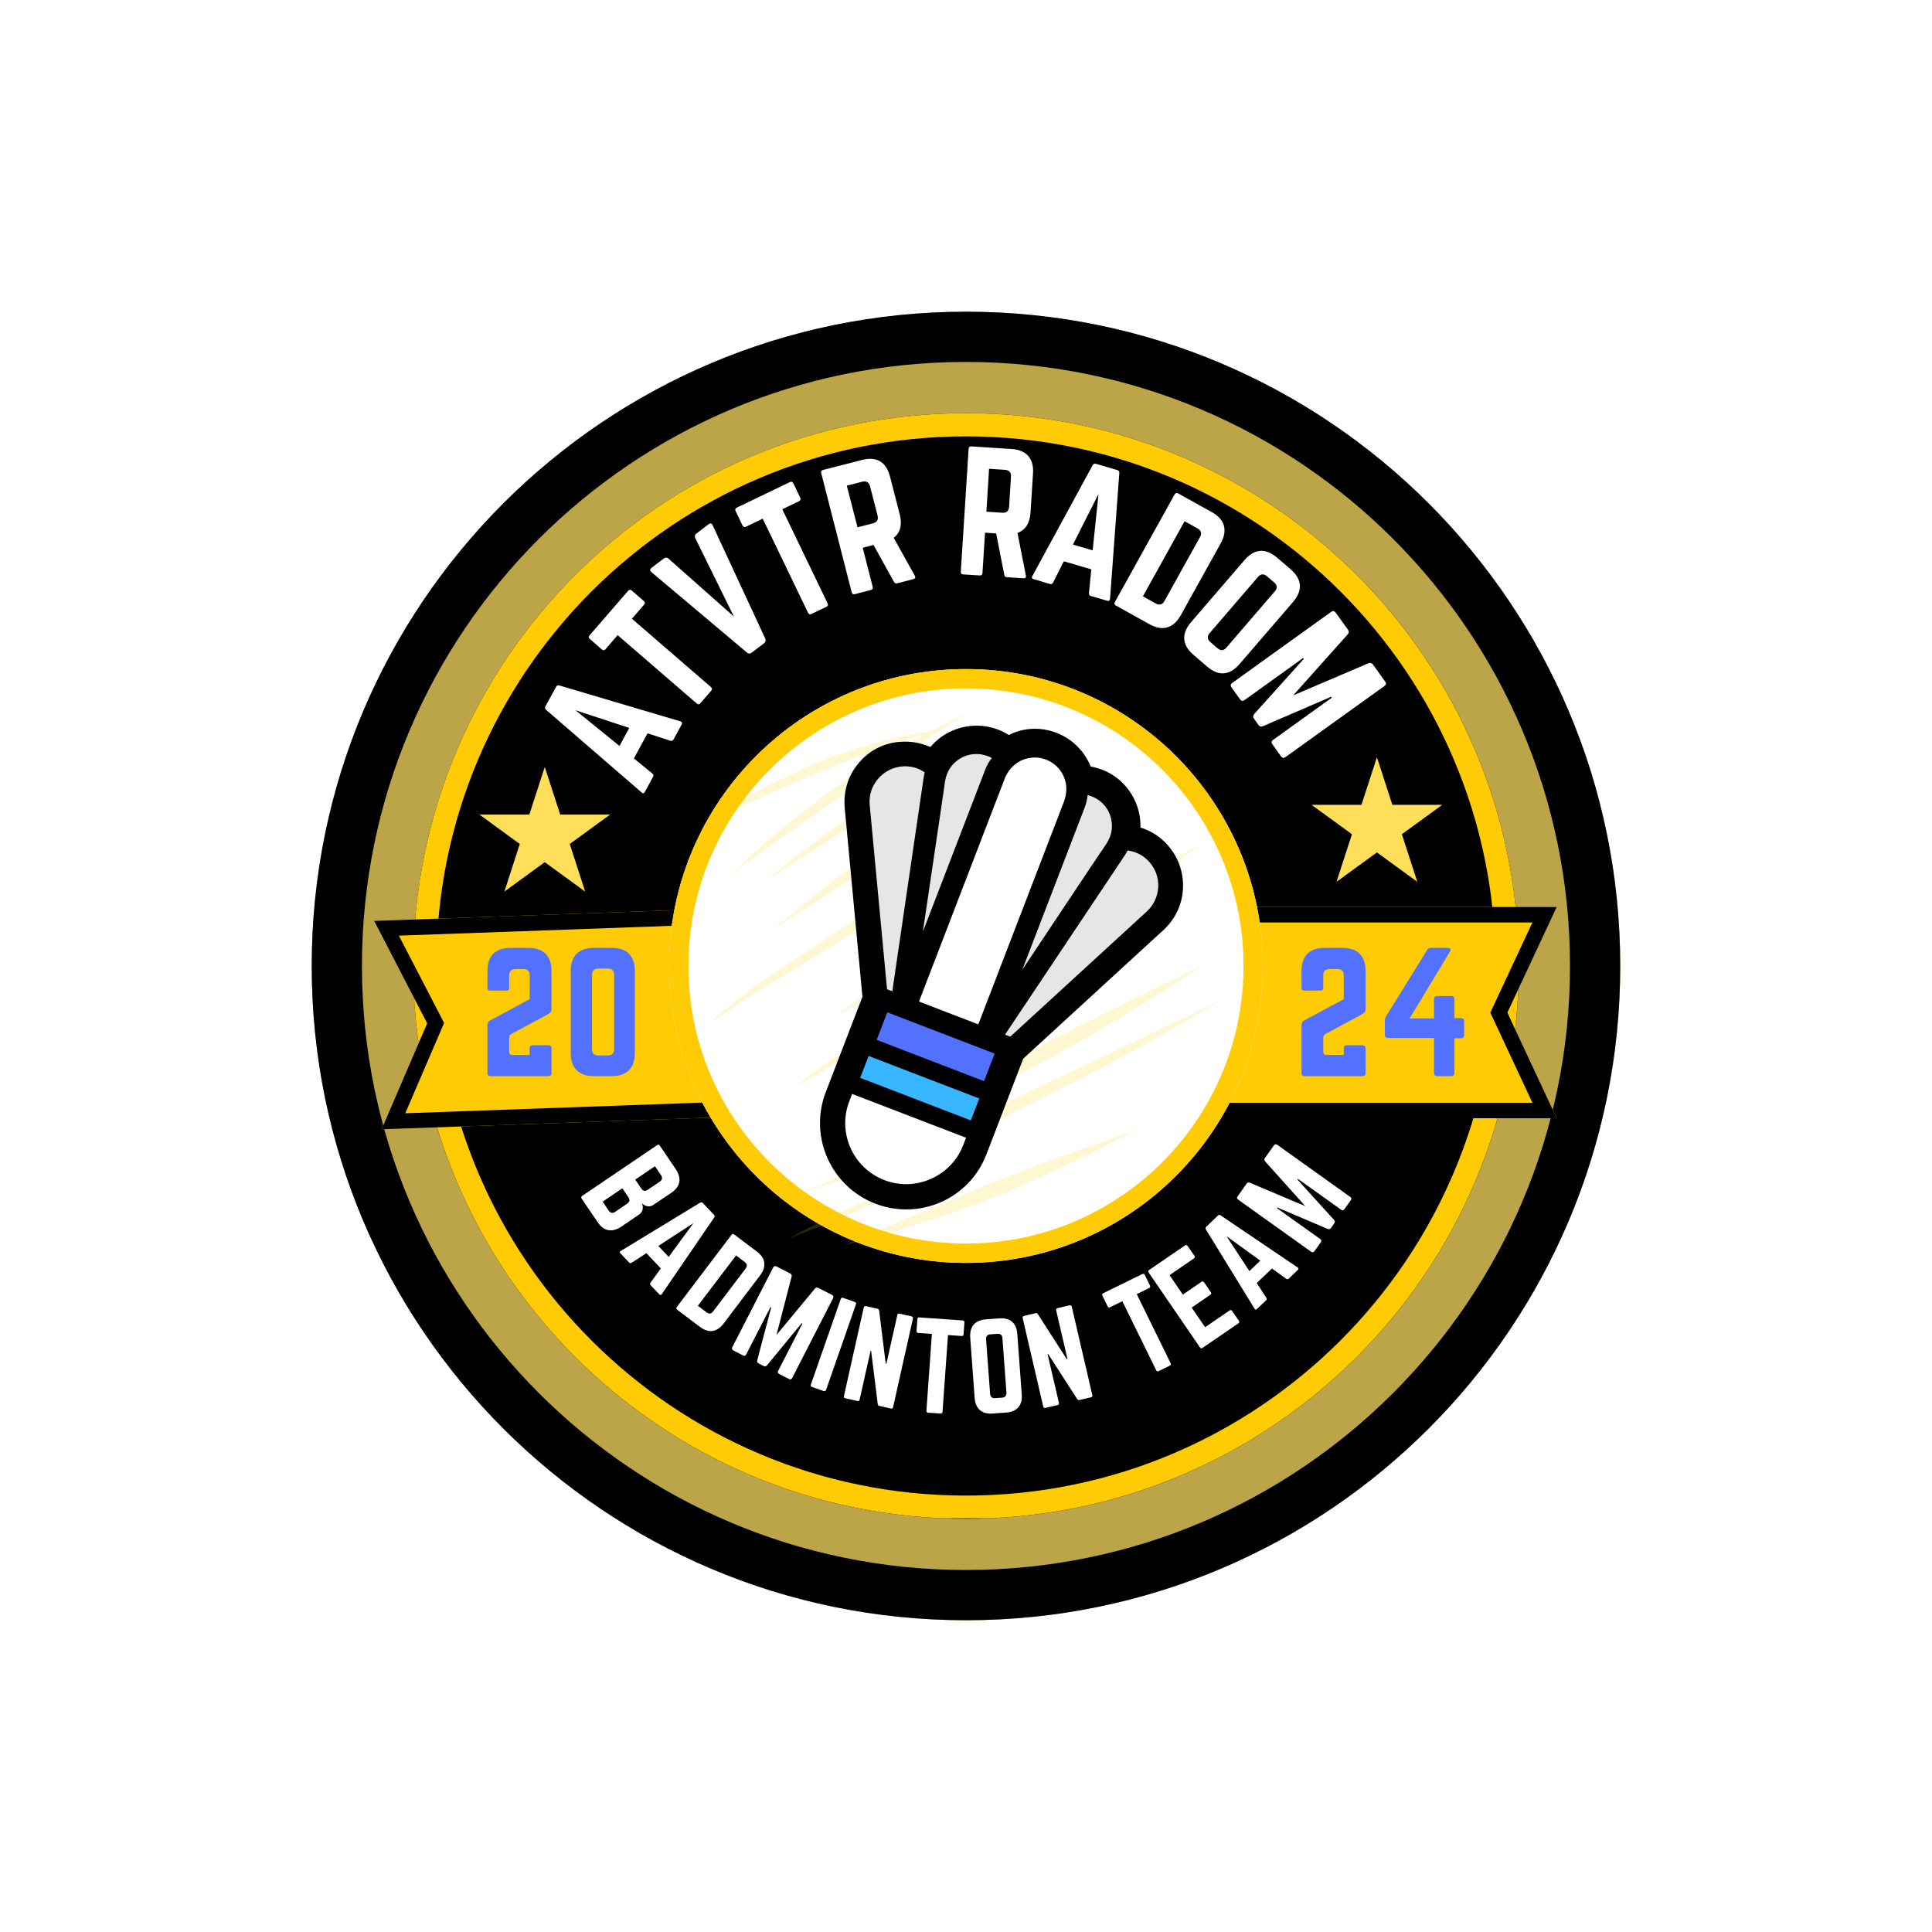 <?xml version="1.0" encoding="UTF-8"?>
<svg xmlns="http://www.w3.org/2000/svg" xmlns:xlink="http://www.w3.org/1999/xlink" width="500" zoomAndPan="magnify" viewBox="0 0 375 375" height="500" preserveAspectRatio="xMidYMid meet" version="1.0">
  <defs>
    <filter x="0%" y="0%" width="100%" height="100%" id="92614fad7a">
      <feColorMatrix values="0 0 0 0 1 0 0 0 0 1 0 0 0 0 1 0 0 0 1 0" color-interpolation-filters="sRGB"></feColorMatrix>
    </filter>
    <g></g>
    <clipPath id="e937247f69">
      <path d="M 60.504 60.504 L 314.496 60.504 L 314.496 314.496 L 60.504 314.496 Z M 60.504 60.504 " clip-rule="nonzero"></path>
    </clipPath>
    <clipPath id="374d73349d">
      <path d="M 187.5 60.504 C 117.363 60.504 60.504 117.363 60.504 187.5 C 60.504 257.637 117.363 314.496 187.5 314.496 C 257.637 314.496 314.496 257.637 314.496 187.5 C 314.496 117.363 257.637 60.504 187.5 60.504 Z M 187.5 60.504 " clip-rule="nonzero"></path>
    </clipPath>
    <clipPath id="add837364d">
      <path d="M 60.504 60.504 L 314.484 60.504 L 314.484 314.484 L 60.504 314.484 Z M 60.504 60.504 " clip-rule="nonzero"></path>
    </clipPath>
    <clipPath id="07d268e8df">
      <path d="M 187.496 60.504 C 117.359 60.504 60.504 117.359 60.504 187.496 C 60.504 257.629 117.359 314.484 187.496 314.484 C 257.629 314.484 314.484 257.629 314.484 187.496 C 314.484 117.359 257.629 60.504 187.496 60.504 Z M 187.496 60.504 " clip-rule="nonzero"></path>
    </clipPath>
    <clipPath id="f5355ba6be">
      <path d="M 80.199 80.199 L 294.801 80.199 L 294.801 294.801 L 80.199 294.801 Z M 80.199 80.199 " clip-rule="nonzero"></path>
    </clipPath>
    <clipPath id="53c7741838">
      <path d="M 187.5 80.199 C 128.238 80.199 80.199 128.238 80.199 187.5 C 80.199 246.762 128.238 294.801 187.5 294.801 C 246.762 294.801 294.801 246.762 294.801 187.5 C 294.801 128.238 246.762 80.199 187.5 80.199 Z M 187.5 80.199 " clip-rule="nonzero"></path>
    </clipPath>
    <clipPath id="cdc8dcd77e">
      <path d="M 80.199 80.199 L 294.699 80.199 L 294.699 294.699 L 80.199 294.699 Z M 80.199 80.199 " clip-rule="nonzero"></path>
    </clipPath>
    <clipPath id="4699d1b561">
      <path d="M 187.496 80.199 C 128.238 80.199 80.199 128.238 80.199 187.496 C 80.199 246.754 128.238 294.793 187.496 294.793 C 246.754 294.793 294.793 246.754 294.793 187.496 C 294.793 128.238 246.754 80.199 187.496 80.199 Z M 187.496 80.199 " clip-rule="nonzero"></path>
    </clipPath>
    <clipPath id="7f14b99817">
      <path d="M 232.352 176.051 L 302.172 176.051 L 302.172 217.047 L 232.352 217.047 Z M 232.352 176.051 " clip-rule="nonzero"></path>
    </clipPath>
    <clipPath id="6e24a3edc2">
      <path d="M 232.352 176.051 L 302.164 176.051 L 292.586 196.547 L 302.164 217.047 L 232.352 217.047 Z M 232.352 176.051 " clip-rule="nonzero"></path>
    </clipPath>
    <clipPath id="c5490d46f6">
      <path d="M 232.352 176 L 302.102 176 L 302.102 217.047 L 232.352 217.047 Z M 232.352 176 " clip-rule="nonzero"></path>
    </clipPath>
    <clipPath id="f12898a7c7">
      <path d="M 232.352 176.055 L 302.156 176.055 L 292.582 196.551 L 302.156 217.047 L 232.352 217.047 Z M 232.352 176.055 " clip-rule="nonzero"></path>
    </clipPath>
    <clipPath id="90b478d72c">
      <path d="M 72 176 L 150 176 L 150 220 L 72 220 Z M 72 176 " clip-rule="nonzero"></path>
    </clipPath>
    <clipPath id="21c959679c">
      <path d="M 148.195 176.055 L 149.633 216.508 L 73.941 219.199 L 72.504 178.746 Z M 148.195 176.055 " clip-rule="nonzero"></path>
    </clipPath>
    <clipPath id="7f0a8ff1d7">
      <path d="M 149.633 216.508 L 74.059 219.195 L 82.91 198.629 L 72.621 178.742 L 148.195 176.055 Z M 149.633 216.508 " clip-rule="nonzero"></path>
    </clipPath>
    <clipPath id="7e9f679ed3">
      <path d="M 72 176 L 150 176 L 150 220 L 72 220 Z M 72 176 " clip-rule="nonzero"></path>
    </clipPath>
    <clipPath id="8cf8e5d656">
      <path d="M 148.195 176.055 L 149.633 216.531 L 73.93 219.223 L 72.492 178.75 Z M 148.195 176.055 " clip-rule="nonzero"></path>
    </clipPath>
    <clipPath id="e2272685cf">
      <path d="M 148.191 176.055 L 149.656 217.215 L 74.039 219.902 L 72.574 178.746 Z M 148.191 176.055 " clip-rule="nonzero"></path>
    </clipPath>
    <clipPath id="56f919fa60">
      <path d="M 149.629 216.508 L 74.062 219.195 L 82.914 198.629 L 72.621 178.742 L 148.191 176.055 Z M 149.629 216.508 " clip-rule="nonzero"></path>
    </clipPath>
    <clipPath id="d2fc36bbb4">
      <path d="M 129.867 129.867 L 245.133 129.867 L 245.133 245.133 L 129.867 245.133 Z M 129.867 129.867 " clip-rule="nonzero"></path>
    </clipPath>
    <clipPath id="be7e54ce63">
      <path d="M 187.5 129.867 C 155.672 129.867 129.867 155.672 129.867 187.5 C 129.867 219.328 155.672 245.133 187.5 245.133 C 219.328 245.133 245.133 219.328 245.133 187.5 C 245.133 155.672 219.328 129.867 187.5 129.867 Z M 187.5 129.867 " clip-rule="nonzero"></path>
    </clipPath>
    <clipPath id="99abeddbde">
      <path d="M 129.867 129.867 L 245.121 129.867 L 245.121 245.121 L 129.867 245.121 Z M 129.867 129.867 " clip-rule="nonzero"></path>
    </clipPath>
    <clipPath id="076ceda9da">
      <path d="M 187.496 129.867 C 155.668 129.867 129.867 155.668 129.867 187.496 C 129.867 219.324 155.668 245.121 187.496 245.121 C 219.324 245.121 245.121 219.324 245.121 187.496 C 245.121 155.668 219.324 129.867 187.496 129.867 Z M 187.496 129.867 " clip-rule="nonzero"></path>
    </clipPath>
    <mask id="332f3a3281">
      <g filter="url(#92614fad7a)">
        <rect x="-37.5" width="450" fill="#000000" y="-37.5" height="450" fill-opacity="0.18"></rect>
      </g>
    </mask>
    <clipPath id="f4765be070">
      <path d="M 28 80 L 87 80 L 87 103.867 L 28 103.867 Z M 28 80 " clip-rule="nonzero"></path>
    </clipPath>
    <clipPath id="0c77ff2208">
      <path d="M 20 56 L 102.301 56 L 102.301 94 L 20 94 Z M 20 56 " clip-rule="nonzero"></path>
    </clipPath>
    <clipPath id="76095979ca">
      <path d="M 6 0.367 L 53 0.367 L 53 32 L 6 32 Z M 6 0.367 " clip-rule="nonzero"></path>
    </clipPath>
    <clipPath id="93038fd919">
      <path d="M 1.051 3 L 49 3 L 49 23 L 1.051 23 Z M 1.051 3 " clip-rule="nonzero"></path>
    </clipPath>
    <clipPath id="3f44ff7b83">
      <rect x="0" width="103" y="0" height="104"></rect>
    </clipPath>
    <clipPath id="d088491fd7">
      <path d="M 159 140 L 230 140 L 230 235 L 159 235 Z M 159 140 " clip-rule="nonzero"></path>
    </clipPath>
    <clipPath id="8f39e16fa0">
      <path d="M 172.902 129.871 L 237.305 154.641 L 202.035 246.34 L 137.633 221.574 Z M 172.902 129.871 " clip-rule="nonzero"></path>
    </clipPath>
    <clipPath id="b20a571f9c">
      <path d="M 172.902 129.871 L 237.305 154.641 L 202.035 246.34 L 137.633 221.574 Z M 172.902 129.871 " clip-rule="nonzero"></path>
    </clipPath>
    <clipPath id="740c2fd1a5">
      <path d="M 162 210 L 190 210 L 190 232 L 162 232 Z M 162 210 " clip-rule="nonzero"></path>
    </clipPath>
    <clipPath id="75a92dc04a">
      <path d="M 172.902 129.871 L 237.305 154.641 L 202.035 246.34 L 137.633 221.574 Z M 172.902 129.871 " clip-rule="nonzero"></path>
    </clipPath>
    <clipPath id="c7709449bc">
      <path d="M 172.902 129.871 L 237.305 154.641 L 202.035 246.34 L 137.633 221.574 Z M 172.902 129.871 " clip-rule="nonzero"></path>
    </clipPath>
    <clipPath id="65e9308d82">
      <path d="M 161 208 L 192 208 L 192 233 L 161 233 Z M 161 208 " clip-rule="nonzero"></path>
    </clipPath>
    <clipPath id="79f697d940">
      <path d="M 172.902 129.871 L 237.305 154.641 L 202.035 246.34 L 137.633 221.574 Z M 172.902 129.871 " clip-rule="nonzero"></path>
    </clipPath>
    <clipPath id="2fae5ef4c7">
      <path d="M 172.902 129.871 L 237.305 154.641 L 202.035 246.34 L 137.633 221.574 Z M 172.902 129.871 " clip-rule="nonzero"></path>
    </clipPath>
    <clipPath id="37435dad8b">
      <path d="M 178 163 L 227 163 L 227 209 L 178 209 Z M 178 163 " clip-rule="nonzero"></path>
    </clipPath>
    <clipPath id="94ab889b4c">
      <path d="M 172.902 129.871 L 237.305 154.641 L 202.035 246.34 L 137.633 221.574 Z M 172.902 129.871 " clip-rule="nonzero"></path>
    </clipPath>
    <clipPath id="192f31b424">
      <path d="M 172.902 129.871 L 237.305 154.641 L 202.035 246.34 L 137.633 221.574 Z M 172.902 129.871 " clip-rule="nonzero"></path>
    </clipPath>
    <clipPath id="b845f52860">
      <path d="M 175 152 L 218 152 L 218 207 L 175 207 Z M 175 152 " clip-rule="nonzero"></path>
    </clipPath>
    <clipPath id="129a321015">
      <path d="M 172.902 129.871 L 237.305 154.641 L 202.035 246.34 L 137.633 221.574 Z M 172.902 129.871 " clip-rule="nonzero"></path>
    </clipPath>
    <clipPath id="d964442beb">
      <path d="M 172.902 129.871 L 237.305 154.641 L 202.035 246.34 L 137.633 221.574 Z M 172.902 129.871 " clip-rule="nonzero"></path>
    </clipPath>
    <clipPath id="11a22eb243">
      <path d="M 167 147 L 188 147 L 188 206 L 167 206 Z M 167 147 " clip-rule="nonzero"></path>
    </clipPath>
    <clipPath id="5c934939fa">
      <path d="M 172.902 129.871 L 237.305 154.641 L 202.035 246.34 L 137.633 221.574 Z M 172.902 129.871 " clip-rule="nonzero"></path>
    </clipPath>
    <clipPath id="209522963c">
      <path d="M 172.902 129.871 L 237.305 154.641 L 202.035 246.34 L 137.633 221.574 Z M 172.902 129.871 " clip-rule="nonzero"></path>
    </clipPath>
    <clipPath id="48a752ed83">
      <path d="M 174 144 L 198 144 L 198 207 L 174 207 Z M 174 144 " clip-rule="nonzero"></path>
    </clipPath>
    <clipPath id="a076183a78">
      <path d="M 172.902 129.871 L 237.305 154.641 L 202.035 246.34 L 137.633 221.574 Z M 172.902 129.871 " clip-rule="nonzero"></path>
    </clipPath>
    <clipPath id="df48c01739">
      <path d="M 172.902 129.871 L 237.305 154.641 L 202.035 246.34 L 137.633 221.574 Z M 172.902 129.871 " clip-rule="nonzero"></path>
    </clipPath>
    <clipPath id="b2930632d3">
      <path d="M 180 156 L 229 156 L 229 218 L 180 218 Z M 180 156 " clip-rule="nonzero"></path>
    </clipPath>
    <clipPath id="839a13b4f6">
      <path d="M 172.902 129.871 L 237.305 154.641 L 202.035 246.34 L 137.633 221.574 Z M 172.902 129.871 " clip-rule="nonzero"></path>
    </clipPath>
    <clipPath id="2cfcf7b60a">
      <path d="M 172.902 129.871 L 237.305 154.641 L 202.035 246.34 L 137.633 221.574 Z M 172.902 129.871 " clip-rule="nonzero"></path>
    </clipPath>
    <mask id="82cd289c5e">
      <g filter="url(#92614fad7a)">
        <rect x="-37.5" width="450" fill="#000000" y="-37.5" height="450" fill-opacity="0.1"></rect>
      </g>
    </mask>
    <clipPath id="e6a42dfc78">
      <path d="M 1 7 L 47 7 L 47 53 L 1 53 Z M 1 7 " clip-rule="nonzero"></path>
    </clipPath>
    <clipPath id="4e36557ff2">
      <path d="M -7.098 -26.129 L 57.305 -1.359 L 22.035 90.34 L -42.367 65.574 Z M -7.098 -26.129 " clip-rule="nonzero"></path>
    </clipPath>
    <clipPath id="62f042e55c">
      <path d="M -7.098 -26.129 L 57.305 -1.359 L 22.035 90.34 L -42.367 65.574 Z M -7.098 -26.129 " clip-rule="nonzero"></path>
    </clipPath>
    <clipPath id="42e5c07375">
      <rect x="0" width="49" y="0" height="62"></rect>
    </clipPath>
    <clipPath id="ef131d7bfb">
      <path d="M 180 148 L 221 148 L 221 214 L 180 214 Z M 180 148 " clip-rule="nonzero"></path>
    </clipPath>
    <clipPath id="b96a9de41e">
      <path d="M 172.902 129.871 L 237.305 154.641 L 202.035 246.34 L 137.633 221.574 Z M 172.902 129.871 " clip-rule="nonzero"></path>
    </clipPath>
    <clipPath id="68f44db56e">
      <path d="M 172.902 129.871 L 237.305 154.641 L 202.035 246.34 L 137.633 221.574 Z M 172.902 129.871 " clip-rule="nonzero"></path>
    </clipPath>
    <mask id="8e8c542540">
      <g filter="url(#92614fad7a)">
        <rect x="-37.5" width="450" fill="#000000" y="-37.5" height="450" fill-opacity="0.1"></rect>
      </g>
    </mask>
    <clipPath id="328437e0c1">
      <path d="M 0.238 4 L 38 4 L 38 59 L 0.238 59 Z M 0.238 4 " clip-rule="nonzero"></path>
    </clipPath>
    <clipPath id="598c5f53b9">
      <path d="M -7.098 -18.129 L 57.305 6.641 L 22.035 98.34 L -42.367 73.574 Z M -7.098 -18.129 " clip-rule="nonzero"></path>
    </clipPath>
    <clipPath id="21d6621347">
      <path d="M -7.098 -18.129 L 57.305 6.641 L 22.035 98.34 L -42.367 73.574 Z M -7.098 -18.129 " clip-rule="nonzero"></path>
    </clipPath>
    <clipPath id="38e65d3136">
      <rect x="0" width="41" y="0" height="66"></rect>
    </clipPath>
    <clipPath id="f3bd618c65">
      <path d="M 151 144 L 200 144 L 200 207 L 151 207 Z M 151 144 " clip-rule="nonzero"></path>
    </clipPath>
    <clipPath id="ccdfd5370b">
      <path d="M 172.902 129.871 L 237.305 154.641 L 202.035 246.34 L 137.633 221.574 Z M 172.902 129.871 " clip-rule="nonzero"></path>
    </clipPath>
    <clipPath id="5e12225949">
      <path d="M 172.902 129.871 L 237.305 154.641 L 202.035 246.34 L 137.633 221.574 Z M 172.902 129.871 " clip-rule="nonzero"></path>
    </clipPath>
    <mask id="3e9ca17527">
      <g filter="url(#92614fad7a)">
        <rect x="-37.5" width="450" fill="#000000" y="-37.5" height="450" fill-opacity="0.1"></rect>
      </g>
    </mask>
    <clipPath id="1b4446f337">
      <path d="M 16 3 L 31 3 L 31 62 L 16 62 Z M 16 3 " clip-rule="nonzero"></path>
    </clipPath>
    <clipPath id="21cf68c1d1">
      <path d="M 21.902 -14.129 L 86.305 10.641 L 51.035 102.34 L -13.367 77.574 Z M 21.902 -14.129 " clip-rule="nonzero"></path>
    </clipPath>
    <clipPath id="646b8ac651">
      <path d="M 21.902 -14.129 L 86.305 10.641 L 51.035 102.34 L -13.367 77.574 Z M 21.902 -14.129 " clip-rule="nonzero"></path>
    </clipPath>
    <clipPath id="ec8bff8fb4">
      <rect x="0" width="49" y="0" height="63"></rect>
    </clipPath>
    <clipPath id="8aa7328f1c">
      <path d="M 162 141 L 204 141 L 204 207 L 162 207 Z M 162 141 " clip-rule="nonzero"></path>
    </clipPath>
    <clipPath id="2125d4478a">
      <path d="M 172.902 129.871 L 237.305 154.641 L 202.035 246.34 L 137.633 221.574 Z M 172.902 129.871 " clip-rule="nonzero"></path>
    </clipPath>
    <clipPath id="7ade3e791f">
      <path d="M 172.902 129.871 L 237.305 154.641 L 202.035 246.34 L 137.633 221.574 Z M 172.902 129.871 " clip-rule="nonzero"></path>
    </clipPath>
    <mask id="6cf2c51fb3">
      <g filter="url(#92614fad7a)">
        <rect x="-37.5" width="450" fill="#000000" y="-37.5" height="450" fill-opacity="0.1"></rect>
      </g>
    </mask>
    <clipPath id="43d25bf7c4">
      <path d="M 12 3 L 36 3 L 36 65 L 12 65 Z M 12 3 " clip-rule="nonzero"></path>
    </clipPath>
    <clipPath id="87ab701690">
      <path d="M 10.902 -11.129 L 75.305 13.641 L 40.035 105.34 L -24.367 80.574 Z M 10.902 -11.129 " clip-rule="nonzero"></path>
    </clipPath>
    <clipPath id="47be6081fa">
      <path d="M 10.902 -11.129 L 75.305 13.641 L 40.035 105.34 L -24.367 80.574 Z M 10.902 -11.129 " clip-rule="nonzero"></path>
    </clipPath>
    <clipPath id="d8f77b1035">
      <rect x="0" width="42" y="0" height="66"></rect>
    </clipPath>
    <clipPath id="9a3246821d">
      <path d="M 176 144 L 210 144 L 210 205 L 176 205 Z M 176 144 " clip-rule="nonzero"></path>
    </clipPath>
    <clipPath id="8dfc79eac9">
      <path d="M 172.902 129.871 L 237.305 154.641 L 202.035 246.34 L 137.633 221.574 Z M 172.902 129.871 " clip-rule="nonzero"></path>
    </clipPath>
    <clipPath id="d016f28322">
      <path d="M 172.902 129.871 L 237.305 154.641 L 202.035 246.34 L 137.633 221.574 Z M 172.902 129.871 " clip-rule="nonzero"></path>
    </clipPath>
    <clipPath id="a47b385757">
      <path d="M 165 142 L 228 142 L 228 210 L 165 210 Z M 165 142 " clip-rule="nonzero"></path>
    </clipPath>
    <clipPath id="b628ac511c">
      <path d="M 172.902 129.871 L 237.305 154.641 L 202.035 246.34 L 137.633 221.574 Z M 172.902 129.871 " clip-rule="nonzero"></path>
    </clipPath>
    <clipPath id="d401abb2c9">
      <path d="M 172.902 129.871 L 237.305 154.641 L 202.035 246.34 L 137.633 221.574 Z M 172.902 129.871 " clip-rule="nonzero"></path>
    </clipPath>
    <clipPath id="0d6331bc98">
      <path d="M 166 193 L 196 193 L 196 215 L 166 215 Z M 166 193 " clip-rule="nonzero"></path>
    </clipPath>
    <clipPath id="aa933fa35d">
      <path d="M 172.902 129.871 L 237.305 154.641 L 202.035 246.34 L 137.633 221.574 Z M 172.902 129.871 " clip-rule="nonzero"></path>
    </clipPath>
    <clipPath id="b7d0973e50">
      <path d="M 172.902 129.871 L 237.305 154.641 L 202.035 246.34 L 137.633 221.574 Z M 172.902 129.871 " clip-rule="nonzero"></path>
    </clipPath>
    <clipPath id="307fa54e9e">
      <path d="M 164 191 L 199 191 L 199 217 L 164 217 Z M 164 191 " clip-rule="nonzero"></path>
    </clipPath>
    <clipPath id="9f01f88483">
      <path d="M 172.902 129.871 L 237.305 154.641 L 202.035 246.34 L 137.633 221.574 Z M 172.902 129.871 " clip-rule="nonzero"></path>
    </clipPath>
    <clipPath id="9df6e59106">
      <path d="M 172.902 129.871 L 237.305 154.641 L 202.035 246.34 L 137.633 221.574 Z M 172.902 129.871 " clip-rule="nonzero"></path>
    </clipPath>
    <clipPath id="36b2bcd8a4">
      <path d="M 164 202 L 193 202 L 193 220 L 164 220 Z M 164 202 " clip-rule="nonzero"></path>
    </clipPath>
    <clipPath id="f02140f1b6">
      <path d="M 172.902 129.871 L 237.305 154.641 L 202.035 246.34 L 137.633 221.574 Z M 172.902 129.871 " clip-rule="nonzero"></path>
    </clipPath>
    <clipPath id="e4e53d0322">
      <path d="M 172.902 129.871 L 237.305 154.641 L 202.035 246.34 L 137.633 221.574 Z M 172.902 129.871 " clip-rule="nonzero"></path>
    </clipPath>
    <clipPath id="6e9b2bf594">
      <path d="M 162 200 L 195 200 L 195 222 L 162 222 Z M 162 200 " clip-rule="nonzero"></path>
    </clipPath>
    <clipPath id="4a6fc71fd8">
      <path d="M 172.902 129.871 L 237.305 154.641 L 202.035 246.34 L 137.633 221.574 Z M 172.902 129.871 " clip-rule="nonzero"></path>
    </clipPath>
    <clipPath id="dbccc766a9">
      <path d="M 172.902 129.871 L 237.305 154.641 L 202.035 246.34 L 137.633 221.574 Z M 172.902 129.871 " clip-rule="nonzero"></path>
    </clipPath>
    <clipPath id="eae221b5ff">
      <path d="M 254.566 146.973 L 279.984 146.973 L 279.984 171.16 L 254.566 171.16 Z M 254.566 146.973 " clip-rule="nonzero"></path>
    </clipPath>
    <clipPath id="9060e8af9c">
      <path d="M 267.258 146.973 L 270.254 156.215 L 279.945 156.215 L 272.102 161.922 L 275.098 171.16 L 267.258 165.453 L 259.414 171.16 L 262.41 161.922 L 254.566 156.215 L 264.262 156.215 Z M 267.258 146.973 " clip-rule="nonzero"></path>
    </clipPath>
    <clipPath id="2c150dca5a">
      <path d="M 93.051 148.867 L 118.465 148.867 L 118.465 173.055 L 93.051 173.055 Z M 93.051 148.867 " clip-rule="nonzero"></path>
    </clipPath>
    <clipPath id="7697e07b08">
      <path d="M 105.738 148.867 L 108.734 158.105 L 118.43 158.105 L 110.586 163.816 L 113.582 173.055 L 105.738 167.344 L 97.898 173.055 L 100.891 163.816 L 93.051 158.105 L 102.742 158.105 Z M 105.738 148.867 " clip-rule="nonzero"></path>
    </clipPath>
  </defs>
  <rect x="-37.5" width="450" fill="#ffffff" y="-37.5" height="450" fill-opacity="1"></rect>
  <rect x="-37.5" width="450" fill="#ffffff" y="-37.5" height="450" fill-opacity="1"></rect>
  <g clip-path="url(#e937247f69)">
    <g clip-path="url(#374d73349d)">
      <path fill="#bca548" d="M 60.504 60.504 L 314.496 60.504 L 314.496 314.496 L 60.504 314.496 Z M 60.504 60.504 " fill-opacity="1" fill-rule="nonzero"></path>
    </g>
  </g>
  <g clip-path="url(#add837364d)">
    <g clip-path="url(#07d268e8df)">
      <path stroke-linecap="butt" transform="matrix(0.75, 0, 0, 0.75, 60.505, 60.505)" fill="none" stroke-linejoin="miter" d="M 169.322 -0.001 C 75.806 -0.001 -0.001 75.806 -0.001 169.322 C -0.001 262.832 75.806 338.64 169.322 338.64 C 262.832 338.64 338.64 262.832 338.64 169.322 C 338.64 75.806 262.832 -0.001 169.322 -0.001 Z M 169.322 -0.001 " stroke="#000000" stroke-width="26" stroke-opacity="1" stroke-miterlimit="4"></path>
    </g>
  </g>
  <g clip-path="url(#f5355ba6be)">
    <g clip-path="url(#53c7741838)">
      <path fill="#000000" d="M 80.199 80.199 L 294.801 80.199 L 294.801 294.801 L 80.199 294.801 Z M 80.199 80.199 " fill-opacity="1" fill-rule="nonzero"></path>
    </g>
  </g>
  <g clip-path="url(#cdc8dcd77e)">
    <g clip-path="url(#4699d1b561)">
      <path stroke-linecap="butt" transform="matrix(0.75, 0, 0, 0.75, 80.198, 80.198)" fill="none" stroke-linejoin="miter" d="M 143.064 0.001 C 64.053 0.001 0.001 64.053 0.001 143.064 C 0.001 222.074 64.053 286.126 143.064 286.126 C 222.074 286.126 286.126 222.074 286.126 143.064 C 286.126 64.053 222.074 0.001 143.064 0.001 Z M 143.064 0.001 " stroke="#ffcb05" stroke-width="12" stroke-opacity="1" stroke-miterlimit="4"></path>
    </g>
  </g>
  <g clip-path="url(#7f14b99817)">
    <g clip-path="url(#6e24a3edc2)">
      <path fill="#ffcb05" d="M 232.352 217.047 L 232.352 176.051 L 302.172 176.051 L 302.172 217.047 Z M 232.352 217.047 " fill-opacity="1" fill-rule="nonzero"></path>
    </g>
  </g>
  <g clip-path="url(#c5490d46f6)">
    <g clip-path="url(#f12898a7c7)">
      <path stroke-linecap="butt" transform="matrix(0, -0.75, 0.75, 0, 232.351, 217.047)" fill="none" stroke-linejoin="miter" d="M 54.656 0.001 L 54.656 93.074 L 27.328 80.308 L 0 93.074 L 0 0.001 Z M 54.656 0.001 " stroke="#000000" stroke-width="8" stroke-opacity="1" stroke-miterlimit="4"></path>
    </g>
  </g>
  <g clip-path="url(#90b478d72c)">
    <g clip-path="url(#21c959679c)">
      <g clip-path="url(#7f0a8ff1d7)">
        <path fill="#ffcb05" d="M 148.195 176.055 L 149.633 216.508 L 74.098 219.195 L 72.66 178.742 Z M 148.195 176.055 " fill-opacity="1" fill-rule="nonzero"></path>
      </g>
    </g>
  </g>
  <g clip-path="url(#7e9f679ed3)">
    <g clip-path="url(#8cf8e5d656)">
      <g clip-path="url(#e2272685cf)">
        <g clip-path="url(#56f919fa60)">
          <path stroke-linecap="butt" transform="matrix(0.027, 0.75, -0.75, 0.027, 148.192, 176.057)" fill="none" stroke-linejoin="miter" d="M 53.969 0.002 L 53.97 100.821 L 26.985 88.052 L -0.002 100.825 L -0.003 0.001 Z M 53.969 0.002 " stroke="#000000" stroke-width="8" stroke-opacity="1" stroke-miterlimit="4"></path>
        </g>
      </g>
    </g>
  </g>
  <g clip-path="url(#d2fc36bbb4)">
    <g clip-path="url(#be7e54ce63)">
      <path fill="#ffffff" d="M 129.867 129.867 L 245.133 129.867 L 245.133 245.133 L 129.867 245.133 Z M 129.867 129.867 " fill-opacity="1" fill-rule="nonzero"></path>
    </g>
  </g>
  <g clip-path="url(#99abeddbde)">
    <g clip-path="url(#076ceda9da)">
      <path stroke-linecap="butt" transform="matrix(0.75, 0, 0, 0.75, 129.869, 129.869)" fill="none" stroke-linejoin="miter" d="M 76.836 -0.002 C 34.399 -0.002 -0.002 34.399 -0.002 76.836 C -0.002 119.274 34.399 153.67 76.836 153.67 C 119.274 153.67 153.67 119.274 153.67 76.836 C 153.67 34.399 119.274 -0.002 76.836 -0.002 Z M 76.836 -0.002 " stroke="#ffcb05" stroke-width="10" stroke-opacity="1" stroke-miterlimit="4"></path>
    </g>
  </g>
  <g mask="url(#332f3a3281)">
    <g transform="matrix(1, 0, 0, 1, 135, 138)">
      <g clip-path="url(#3f44ff7b83)">
        <g clip-path="url(#f4765be070)">
          <path fill="#ffcb05" d="M 86.57 80.828 L 86.531 80.836 L 83.855 81.977 C 74.984 84.949 65.758 88.328 56.172 92.125 L 28.891 103.629 L 30.426 103.316 C 33.062 102.738 37.727 101.355 44.418 99.172 C 50.059 97.363 54.879 95.648 58.879 94.035 C 67.957 90.188 77.188 85.785 86.57 80.828 " fill-opacity="1" fill-rule="nonzero"></path>
        </g>
        <path fill="#ffcb05" d="M 40.438 91.949 L 40.434 91.953 C 40.34 92.023 39.688 92.32 38.477 92.84 L 29.445 96.605 C 28.898 96.852 28.371 97.102 27.859 97.355 C 24.766 98.938 22.195 100.234 20.145 101.246 C 19.02 101.867 18.512 102.219 18.617 102.301 C 18.973 102.086 19.449 101.859 20.043 101.625 C 24.777 99.84 27.543 98.766 28.336 98.406 C 29.992 97.727 32.062 96.719 34.555 95.387 C 35.125 95.078 35.562 94.832 35.871 94.652 C 38.477 93.059 40 92.16 40.438 91.949 " fill-opacity="1" fill-rule="nonzero"></path>
        <g clip-path="url(#0c77ff2208)">
          <path fill="#ffcb05" d="M 102.219 56.039 L 102.195 56.047 L 46.582 82.574 C 46.758 82.66 38.07 86.297 20.523 93.48 C 22.246 93.012 25.367 92.039 29.883 90.559 C 33.672 89.301 37.605 87.941 41.691 86.484 C 47.254 84.812 56.414 80.734 69.176 74.242 C 81.145 68.211 92.156 62.145 102.219 56.039 " fill-opacity="1" fill-rule="nonzero"></path>
        </g>
        <path fill="#ffcb05" d="M 98.34 49.449 L 98.316 49.457 C 88.641 54.031 79.086 58.746 69.648 63.609 C 67.359 64.777 65.121 65.957 62.934 67.137 C 55.5 71.336 51.16 73.711 49.91 74.262 C 47.934 75.301 42.156 78.008 32.582 82.379 C 33.949 82.102 36.426 81.379 40.012 80.207 C 46.527 78.117 55.371 74.25 66.547 68.613 C 77.184 62.863 87.785 56.477 98.34 49.449 " fill-opacity="1" fill-rule="nonzero"></path>
        <path fill="#ffcb05" d="M 84.586 44.629 L 84.562 44.637 L 82.633 45.758 C 78.473 47.754 74.836 49.582 71.719 51.238 C 67.203 53.66 63.855 55.516 61.672 56.809 C 59.984 57.785 57.973 59.02 55.633 60.516 L 45.121 67.391 C 42.406 69.051 40.07 70.359 38.109 71.32 L 40.422 70.586 C 43.457 69.672 50.027 66.32 60.129 60.527 C 66.98 56.438 75.133 51.141 84.586 44.629 " fill-opacity="1" fill-rule="nonzero"></path>
        <path fill="#ffcb05" d="M 97.965 25.957 L 97.945 25.965 C 81.23 34.82 66.629 42.969 54.152 50.406 L 42.148 57.711 L 28.215 66.43 C 23.43 69.68 20.57 71.812 19.641 72.828 L 27.715 68.16 C 44.375 59.305 52.957 54.711 53.457 54.367 C 58.133 51.785 62.496 49.277 66.547 46.848 C 79.051 39.344 89.523 32.379 97.965 25.957 " fill-opacity="1" fill-rule="nonzero"></path>
        <path fill="#ffcb05" d="M 57.621 39.707 L 57.594 39.715 L 56.203 40.59 C 54.332 41.324 52.504 42.156 50.727 43.09 C 49.102 43.984 48.137 44.547 47.828 44.781 C 42.965 47.938 36.105 52.719 27.246 59.121 C 34.129 55.551 40.766 51.785 47.145 47.828 C 51.828 44.832 55.32 42.125 57.621 39.707 " fill-opacity="1" fill-rule="nonzero"></path>
        <path fill="#ffcb05" d="M 79.711 11.668 L 79.691 11.672 C 75.191 13.004 68.141 16.617 58.539 22.516 C 36.133 37.141 20.891 47.176 12.812 52.609 C 7.809 56.16 4.516 58.793 2.934 60.508 L 9.898 55.785 C 25.219 46.57 48.492 31.867 79.711 11.668 " fill-opacity="1" fill-rule="nonzero"></path>
        <path fill="#ffcb05" d="M 72.965 6.613 L 72.941 6.621 C 62.922 10.441 53.164 15.316 43.664 21.254 C 39.523 23.793 34.504 27.223 28.598 31.547 C 27.801 32.016 23.195 35.684 14.781 42.555 C 37.703 27.785 50.414 19.652 52.91 18.164 C 61.355 12.957 68.039 9.105 72.965 6.613 " fill-opacity="1" fill-rule="nonzero"></path>
        <path fill="#ffcb05" d="M 50.188 8.953 L 50.168 8.965 C 44.02 11.852 37.77 15.375 31.422 19.539 C 21.438 26.492 15.777 30.875 14.434 32.688 C 15.129 32.129 16.367 31.266 18.141 30.09 C 19.547 29.141 24.164 26.148 32 21.105 C 40.57 15.359 45.82 11.82 47.75 10.488 C 48.512 9.973 49.324 9.461 50.188 8.953 " fill-opacity="1" fill-rule="nonzero"></path>
        <g clip-path="url(#76095979ca)">
          <path fill="#ffcb05" d="M 52.754 0.371 L 52.738 0.375 C 42.406 5.344 34.672 9.609 29.527 13.172 C 19.324 20.434 11.758 26.699 6.828 31.977 C 9.855 29.355 18.516 23.18 32.805 13.457 L 52.754 0.371 " fill-opacity="1" fill-rule="nonzero"></path>
        </g>
        <g clip-path="url(#93038fd919)">
          <path fill="#ffcb05" d="M 48.289 3.387 L 48.273 3.391 C 42.172 4.465 38.113 5.301 36.094 5.898 C 31.52 7.129 27.699 8.367 24.633 9.617 C 19.938 11.551 15.137 13.855 10.227 16.531 C 5.465 19.176 2.41 21.145 1.059 22.441 C 4.883 20.168 14.016 16.039 28.457 10.059 C 34.184 7.762 40.793 5.535 48.289 3.387 " fill-opacity="1" fill-rule="nonzero"></path>
        </g>
      </g>
    </g>
  </g>
  <g clip-path="url(#d088491fd7)">
    <g clip-path="url(#8f39e16fa0)">
      <g clip-path="url(#b20a571f9c)">
        <path fill="#000000" d="M 169.898 233.629 C 161.305 230.324 156.957 220.625 160.277 211.988 L 167.398 193.48 L 163.953 156.75 C 163.691 153.605 164.605 150.547 166.621 148.176 C 168.605 145.738 171.434 144.254 174.574 143.996 C 176.691 143.812 178.703 144.168 180.59 144.996 C 183.113 141.98 187.137 140.383 191.266 140.973 C 192.895 141.23 194.422 141.766 195.805 142.664 C 198.613 141.227 201.984 141.055 205.047 142.234 C 208.109 143.41 210.496 145.797 211.707 148.781 C 213.277 149.07 214.832 149.668 216.168 150.551 C 219.582 152.859 221.469 156.68 221.367 160.629 C 223.34 161.23 225.121 162.332 226.551 163.934 C 230.906 168.703 230.613 176.145 225.844 180.5 L 198.609 205.484 L 191.492 223.992 C 188.215 232.648 178.535 236.949 169.898 233.629 Z M 177.363 151.203 C 176.676 150.941 175.984 150.832 175.223 150.906 C 173.961 151.051 172.805 151.602 171.996 152.605 C 171.191 153.605 170.828 154.828 170.926 156.074 L 174.531 194.441 L 166.812 214.504 C 164.879 219.531 167.383 225.16 172.41 227.094 C 177.438 229.027 183.066 226.523 185 221.496 L 192.719 201.438 L 221.164 175.344 C 223.105 173.57 223.227 170.523 221.438 168.629 C 220.453 167.516 218.988 166.953 217.508 167.117 L 211.641 167.641 L 214.027 162.262 C 214.941 160.148 214.219 157.668 212.293 156.402 C 211.422 155.805 210.363 155.555 209.289 155.617 L 205.992 155.867 L 205.566 152.609 C 205.336 150.895 204.18 149.402 202.578 148.785 C 200.98 148.172 199.137 148.457 197.801 149.621 L 195.301 151.758 L 193.023 149.359 C 192.285 148.551 191.312 148.074 190.266 147.934 C 187.988 147.582 185.789 148.938 185.035 151.164 L 183.23 156.816 L 179.18 152.48 C 178.633 151.852 178 151.449 177.363 151.203 Z M 177.363 151.203 " fill-opacity="1" fill-rule="nonzero"></path>
      </g>
    </g>
  </g>
  <g clip-path="url(#740c2fd1a5)">
    <g clip-path="url(#75a92dc04a)">
      <g clip-path="url(#c7709449bc)">
        <path fill="#ffffff" d="M 189.453 219.746 L 188.293 222.762 C 185.672 229.57 178 233.02 171.145 230.383 C 164.336 227.766 160.887 220.094 163.523 213.238 L 164.684 210.223 Z M 189.453 219.746 " fill-opacity="1" fill-rule="nonzero"></path>
      </g>
    </g>
  </g>
  <g clip-path="url(#65e9308d82)">
    <g clip-path="url(#79f697d940)">
      <g clip-path="url(#2fae5ef4c7)">
        <path fill="#000000" d="M 170.652 231.664 C 163.113 228.766 159.344 220.285 162.242 212.746 L 163.914 208.402 L 191.242 218.914 L 189.57 223.254 C 186.672 230.797 178.191 234.562 170.652 231.664 Z M 165.516 212.012 L 164.848 213.746 C 162.492 219.871 165.578 226.723 171.656 229.059 C 177.73 231.398 184.629 228.332 186.965 222.254 L 187.633 220.516 Z M 165.516 212.012 " fill-opacity="1" fill-rule="nonzero"></path>
      </g>
    </g>
  </g>
  <g clip-path="url(#37435dad8b)">
    <g clip-path="url(#94ab889b4c)">
      <g clip-path="url(#192f31b424)">
        <path fill="#ffffff" d="M 180.891 205.859 C 177.82 202.527 178.043 197.312 181.391 194.195 L 212.363 165.766 C 215.695 162.695 220.91 162.918 224.027 166.266 C 227.098 169.598 226.879 174.812 223.527 177.93 L 192.555 206.359 C 189.223 209.43 184.012 209.207 180.891 205.859 Z M 180.891 205.859 " fill-opacity="1" fill-rule="nonzero"></path>
      </g>
    </g>
  </g>
  <g clip-path="url(#b845f52860)">
    <g clip-path="url(#129a321015)">
      <g clip-path="url(#d964442beb)">
        <path fill="#ffffff" d="M 179.613 205.367 C 175.805 202.852 174.801 197.691 177.34 193.949 L 202.836 155.758 C 205.352 151.949 210.512 150.945 214.254 153.484 C 218.062 156 219.066 161.16 216.523 164.902 L 191.031 203.094 C 188.535 206.855 183.418 207.879 179.613 205.367 Z M 179.613 205.367 " fill-opacity="1" fill-rule="nonzero"></path>
      </g>
    </g>
  </g>
  <g clip-path="url(#11a22eb243)">
    <g clip-path="url(#5c934939fa)">
      <g clip-path="url(#209522963c)">
        <path fill="#ffffff" d="M 180.344 205.648 C 184.855 205.234 188.188 201.215 187.789 196.656 L 183.875 154.863 C 183.461 150.352 179.441 147.023 174.883 147.418 C 170.352 147.879 167.023 151.898 167.438 156.41 L 171.352 198.203 C 171.812 202.734 175.832 206.062 180.344 205.648 Z M 180.344 205.648 " fill-opacity="1" fill-rule="nonzero"></path>
      </g>
    </g>
  </g>
  <g clip-path="url(#48a752ed83)">
    <g clip-path="url(#a076183a78)">
      <g clip-path="url(#df48c01739)">
        <path fill="#ffffff" d="M 181.668 206.156 C 186.18 206.844 190.383 203.688 191.004 199.203 L 197.672 153.77 C 198.359 149.262 195.203 145.055 190.719 144.434 C 186.211 143.75 182.004 146.906 181.383 151.387 L 174.715 196.82 C 174.047 201.285 177.16 205.473 181.668 206.156 Z M 181.668 206.156 " fill-opacity="1" fill-rule="nonzero"></path>
      </g>
    </g>
  </g>
  <g clip-path="url(#b2930632d3)">
    <g clip-path="url(#839a13b4f6)">
      <g clip-path="url(#2cfcf7b60a)">
        <g mask="url(#82cd289c5e)">
          <g transform="matrix(1, 0, 0, 1, 180, 156)">
            <g clip-path="url(#42e5c07375)">
              <g clip-path="url(#e6a42dfc78)">
                <g clip-path="url(#4e36557ff2)">
                  <g clip-path="url(#62f042e55c)">
                    <path fill="#000000" d="M 45.668 18.82 C 45.23 19.961 44.496 21.043 43.527 21.93 L 12.555 50.359 C 9.32 53.312 4.363 53.242 1.234 50.199 C 4.75 51.555 8.836 50.344 11.047 47.051 L 36.523 8.902 C 36.793 8.48 37.043 8.105 37.219 7.648 C 39.723 7.406 42.254 8.324 44.027 10.266 C 46.211 12.629 46.758 15.984 45.668 18.82 Z M 45.668 18.82 " fill-opacity="1" fill-rule="nonzero"></path>
                  </g>
                </g>
              </g>
            </g>
          </g>
        </g>
      </g>
    </g>
  </g>
  <g clip-path="url(#ef131d7bfb)">
    <g clip-path="url(#b96a9de41e)">
      <g clip-path="url(#68f44db56e)">
        <g mask="url(#8e8c542540)">
          <g transform="matrix(1, 0, 0, 1, 180, 148)">
            <g clip-path="url(#38e65d3136)">
              <g clip-path="url(#328437e0c1)">
                <g clip-path="url(#598c5f53b9)">
                  <g clip-path="url(#21d6621347)">
                    <path fill="#000000" d="M 37.359 15.281 C 37.305 15.418 37.27 15.512 37.172 15.629 C 36.996 16.086 36.793 16.48 36.48 16.887 L 11 55.031 C 8.809 58.281 4.707 59.535 1.188 58.184 C 1.16 58.117 1.066 58.082 0.992 58.004 C 1.176 58.074 1.379 58.098 1.578 58.121 C 6.086 58.809 10.293 55.652 10.914 51.168 L 13.266 35.234 L 15.793 18.16 L 22.746 7.723 C 25.305 3.934 30.418 2.91 34.164 5.449 C 37.52 7.633 38.711 11.762 37.359 15.281 Z M 37.359 15.281 " fill-opacity="1" fill-rule="nonzero"></path>
                  </g>
                </g>
              </g>
            </g>
          </g>
        </g>
      </g>
    </g>
  </g>
  <g clip-path="url(#f3bd618c65)">
    <g clip-path="url(#ccdfd5370b)">
      <g clip-path="url(#5e12225949)">
        <g mask="url(#3e9ca17527)">
          <g transform="matrix(1, 0, 0, 1, 151, 144)">
            <g clip-path="url(#ec8bff8fb4)">
              <g clip-path="url(#1b4446f337)">
                <g clip-path="url(#21cf68c1d1)">
                  <g clip-path="url(#646b8ac651)">
                    <path fill="#000000" d="M 28.863 61.672 C 24.547 61.848 20.773 58.562 20.352 54.203 L 16.438 12.41 C 16.312 11.102 16.496 9.809 16.934 8.668 C 18.023 5.832 20.633 3.691 23.883 3.418 C 26.5 3.164 28.996 4.18 30.664 5.973 C 30.508 6.387 30.375 6.859 30.355 7.324 L 23.707 52.711 C 23.121 56.684 25.344 60.32 28.863 61.672 Z M 28.863 61.672 " fill-opacity="1" fill-rule="nonzero"></path>
                  </g>
                </g>
              </g>
            </g>
          </g>
        </g>
      </g>
    </g>
  </g>
  <g clip-path="url(#8aa7328f1c)">
    <g clip-path="url(#2125d4478a)">
      <g clip-path="url(#7ade3e791f)">
        <g mask="url(#6cf2c51fb3)">
          <g transform="matrix(1, 0, 0, 1, 162, 141)">
            <g clip-path="url(#d8f77b1035)">
              <g clip-path="url(#43d25bf7c4)">
                <g clip-path="url(#87ab701690)">
                  <g clip-path="url(#47be6081fa)">
                    <path fill="#000000" d="M 17.613 64.367 C 17.777 64.484 17.941 64.598 18.125 64.668 C 18.062 64.695 17.973 64.66 17.863 64.672 C 14.344 63.32 12.121 59.684 12.688 55.758 L 19.336 10.371 C 19.406 9.922 19.535 9.449 19.648 9.02 C 19.652 8.867 19.707 8.727 19.758 8.59 C 21.113 5.074 24.793 2.867 28.676 3.418 C 33.203 4.055 36.293 8.289 35.629 12.754 L 33.793 25.16 L 24.227 39.527 L 15.297 52.934 C 12.801 56.691 13.824 61.809 17.613 64.367 Z M 17.613 64.367 " fill-opacity="1" fill-rule="nonzero"></path>
                  </g>
                </g>
              </g>
            </g>
          </g>
        </g>
      </g>
    </g>
  </g>
  <g clip-path="url(#9a3246821d)">
    <g clip-path="url(#8dfc79eac9)">
      <g clip-path="url(#d016f28322)">
        <path fill="#ffffff" d="M 181.391 203.742 C 177.141 202.109 175.031 197.363 176.668 193.113 L 193.152 150.25 C 194.785 146 199.531 143.891 203.781 145.523 C 208.031 147.156 210.141 151.902 208.508 156.152 L 192.039 198.973 C 190.449 203.238 185.641 205.379 181.391 203.742 Z M 181.391 203.742 " fill-opacity="1" fill-rule="nonzero"></path>
      </g>
    </g>
  </g>
  <g clip-path="url(#a47b385757)">
    <g clip-path="url(#b628ac511c)">
      <g clip-path="url(#d401abb2c9)">
        <path fill="#000000" d="M 225.078 165.309 C 223.629 163.754 221.797 162.785 219.801 162.387 C 220.047 161.062 220.066 159.656 219.801 158.293 C 219.273 155.574 217.707 153.238 215.402 151.723 C 213.945 150.742 212.328 150.176 210.645 150.051 C 209.75 147.191 207.555 144.719 204.539 143.559 C 201.523 142.398 198.234 142.762 195.656 144.285 C 194.352 143.312 192.742 142.59 191 142.34 C 186.719 141.742 182.609 143.832 180.574 147.352 C 178.824 146.312 176.801 145.848 174.73 146.047 C 172.176 146.273 169.855 147.531 168.203 149.516 C 166.547 151.504 165.797 153.996 166.023 156.547 L 169.934 198.34 C 170.277 202.09 172.773 205.148 176.109 206.434 C 176.566 206.609 177.039 206.738 177.531 206.82 C 178.043 207.125 178.531 207.363 179.078 207.574 C 179.309 207.66 179.488 207.73 179.734 207.773 C 179.945 207.906 180.223 208.012 180.449 208.102 C 180.996 208.312 181.562 208.477 182.148 208.598 C 182.586 208.82 183.027 209.039 183.484 209.215 C 186.773 210.48 190.676 209.883 193.488 207.344 L 224.457 178.918 C 228.402 175.348 228.648 169.25 225.078 165.309 Z M 168.809 156.258 C 168.629 154.402 169.207 152.633 170.371 151.242 C 171.551 149.809 173.188 148.969 174.992 148.773 C 176.082 148.668 177.129 148.809 178.09 149.176 C 178.594 149.371 179.031 149.59 179.48 149.922 C 179.402 150.258 179.309 150.641 179.262 151.043 L 172.609 196.43 C 172.594 196.477 172.594 196.477 172.594 196.477 Z M 191.188 149.492 L 186.004 162.973 L 183.754 168.824 L 179.129 180.84 L 182.668 156.918 L 183.434 151.652 C 183.5 151.203 183.613 150.777 183.77 150.363 C 184.742 147.695 187.504 145.977 190.43 146.422 C 190.875 146.488 191.348 146.617 191.762 146.773 C 191.988 146.863 192.262 146.969 192.52 147.121 C 191.93 147.836 191.52 148.625 191.188 149.492 Z M 195.215 184.98 L 190.121 198.234 C 189.82 199.012 189.383 199.734 188.801 200.297 C 188.641 200.445 188.543 200.566 188.379 200.711 C 187.301 201.609 185.945 202.137 184.516 202.164 C 183.727 202.176 182.922 202.078 182.148 201.777 C 181.371 201.48 180.691 201.062 180.113 200.523 C 179.07 199.547 178.418 198.246 178.219 196.855 C 178.18 196.684 178.203 196.484 178.164 196.312 C 178.109 195.504 178.27 194.672 178.586 193.852 L 183.684 180.598 L 184.598 178.223 L 186.883 172.281 L 195.07 150.988 C 195.141 150.805 195.195 150.668 195.309 150.5 C 196.012 149.09 197.141 148.059 198.516 147.484 C 199.938 146.93 201.535 146.863 203.043 147.441 C 204.551 148.023 205.738 149.16 206.375 150.508 C 207.012 151.855 207.16 153.379 206.734 154.895 C 206.684 155.031 206.656 155.234 206.586 155.414 C 206.586 155.414 195.215 184.98 195.215 184.98 Z M 211.102 154.32 C 211.82 154.492 212.445 154.781 213.078 155.184 C 214.461 156.082 215.391 157.488 215.703 159.129 C 215.926 160.32 215.844 161.492 215.375 162.57 C 215.219 162.984 215.012 163.379 214.766 163.754 L 211.82 168.129 L 198.434 188.211 L 210.473 156.91 C 210.805 156.043 211.031 155.184 211.102 154.32 Z M 222.613 176.895 L 192.789 204.246 L 218.27 166.098 C 218.5 165.766 218.688 165.418 218.875 165.07 C 220.414 165.297 221.887 165.969 223.02 167.242 C 225.578 170.012 225.379 174.34 222.613 176.895 Z M 222.613 176.895 " fill-opacity="1" fill-rule="nonzero"></path>
      </g>
    </g>
  </g>
  <g clip-path="url(#0d6331bc98)">
    <g clip-path="url(#aa933fa35d)">
      <g clip-path="url(#b7d0973e50)">
        <path fill="#5271ff" d="M 171.055 193.789 L 195.777 203.297 L 191.613 214.125 L 166.891 204.617 Z M 171.055 193.789 " fill-opacity="1" fill-rule="nonzero"></path>
      </g>
    </g>
  </g>
  <g clip-path="url(#307fa54e9e)">
    <g clip-path="url(#9f01f88483)">
      <g clip-path="url(#9df6e59106)">
        <path fill="#000000" d="M 192.824 216.848 L 164.172 205.828 L 169.828 191.113 L 198.48 202.133 C 198.48 202.133 192.824 216.848 192.824 216.848 Z M 169.547 203.438 L 190.387 211.453 L 193.059 204.504 L 172.219 196.492 Z M 169.547 203.438 " fill-opacity="1" fill-rule="nonzero"></path>
      </g>
    </g>
  </g>
  <g clip-path="url(#36b2bcd8a4)">
    <g clip-path="url(#f02140f1b6)">
      <g clip-path="url(#e4e53d0322)">
        <path fill="#38b6ff" d="M 167.629 202.699 L 192.352 212.207 L 189.469 219.703 L 164.746 210.191 Z M 167.629 202.699 " fill-opacity="1" fill-rule="nonzero"></path>
      </g>
    </g>
  </g>
  <g clip-path="url(#6e9b2bf594)">
    <g clip-path="url(#4a6fc71fd8)">
      <g clip-path="url(#dbccc766a9)">
        <path fill="#000000" d="M 190.438 221.961 L 162.469 211.207 L 166.598 200.465 L 194.566 211.223 Z M 166.961 209.207 L 188.438 217.469 L 190.074 213.219 L 168.598 204.961 C 168.598 204.961 166.961 209.207 166.961 209.207 Z M 166.961 209.207 " fill-opacity="1" fill-rule="nonzero"></path>
      </g>
    </g>
  </g>
  <g clip-path="url(#eae221b5ff)">
    <g clip-path="url(#9060e8af9c)">
      <path fill="#ffde59" d="M 254.566 146.973 L 279.984 146.973 L 279.984 171.16 L 254.566 171.16 Z M 254.566 146.973 " fill-opacity="1" fill-rule="nonzero"></path>
    </g>
  </g>
  <g fill="#ffffff" fill-opacity="1">
    <g transform="translate(124.364, 155.164)">
      <g>
        <path d="M 7.938 -14.516 L 6.359 -11.625 C 6.234 -11.383 6.023 -11.305 5.734 -11.391 L 1.328 -12.828 L -1.328 -7.953 L 2.25 -5.031 C 2.477 -4.844 2.531 -4.633 2.406 -4.406 L 0.812 -1.484 C 0.633 -1.148 0.41 -1.113 0.141 -1.375 L -18.359 -17.375 C -18.586 -17.582 -18.633 -17.812 -18.5 -18.062 L -16.422 -21.859 C -16.285 -22.117 -16.07 -22.203 -15.781 -22.109 L 7.688 -15.156 C 8.031 -15.039 8.113 -14.828 7.938 -14.516 Z M -2.219 -13.875 L -12.672 -17.312 L -4.125 -10.375 Z M -2.219 -13.875 "></path>
      </g>
    </g>
  </g>
  <g fill="#ffffff" fill-opacity="1">
    <g transform="translate(132.312, 140.691)">
      <g>
        <path d="M -17.875 -17.375 L -10.391 -26.016 C -10.172 -26.266 -9.938 -26.285 -9.688 -26.078 L -7.344 -24.031 C -7.094 -23.812 -7.078 -23.578 -7.297 -23.328 L -9.656 -20.594 L 5.688 -7.328 C 5.938 -7.109 5.953 -6.875 5.734 -6.625 L 3.625 -4.188 C 3.406 -3.938 3.172 -3.922 2.922 -4.141 L -12.422 -17.406 L -14.781 -14.688 C -15 -14.426 -15.234 -14.406 -15.484 -14.625 L -17.828 -16.672 C -18.078 -16.879 -18.094 -17.113 -17.875 -17.375 Z M -17.875 -17.375 "></path>
      </g>
    </g>
  </g>
  <g fill="#ffffff" fill-opacity="1">
    <g transform="translate(140.408, 130.883)">
      <g>
        <path d="M -5.266 -27.297 L -2.906 -29.109 C -2.539 -29.391 -2.258 -29.316 -2.062 -28.891 L 8.125 -6.938 C 8.289 -6.582 8.227 -6.289 7.938 -6.062 L 5.453 -4.172 C 5.172 -3.961 4.879 -3.977 4.578 -4.219 L -13.938 -19.812 C -14.301 -20.113 -14.289 -20.41 -13.906 -20.703 L -11.562 -22.484 C -11.258 -22.711 -10.961 -22.707 -10.672 -22.469 L 2.047 -11.203 L -5.469 -26.453 C -5.613 -26.805 -5.547 -27.086 -5.266 -27.297 Z M -5.266 -27.297 "></path>
      </g>
    </g>
  </g>
  <g fill="#ffffff" fill-opacity="1">
    <g transform="translate(152.514, 121.579)">
      <g>
        <path d="M -9.5 -23.047 L 0.797 -28 C 1.098 -28.145 1.32 -28.07 1.469 -27.781 L 2.812 -24.969 C 2.957 -24.664 2.879 -24.441 2.578 -24.297 L -0.672 -22.734 L 8.125 -4.469 C 8.27 -4.164 8.191 -3.941 7.891 -3.797 L 4.984 -2.406 C 4.691 -2.258 4.473 -2.336 4.328 -2.641 L -4.469 -20.906 L -7.719 -19.344 C -8.02 -19.195 -8.242 -19.273 -8.391 -19.578 L -9.734 -22.391 C -9.879 -22.68 -9.801 -22.898 -9.5 -23.047 Z M -9.5 -23.047 "></path>
      </g>
    </g>
  </g>
  <g fill="#ffffff" fill-opacity="1">
    <g transform="translate(163.923, 115.83)">
      <g>
        <path d="M 8.828 -23.328 L 10.719 -15.969 C 11.227 -13.969 10.836 -12.457 9.547 -11.438 L 13.641 -4.078 C 13.828 -3.734 13.727 -3.516 13.344 -3.422 L 10.219 -2.609 C 9.938 -2.535 9.727 -2.633 9.594 -2.906 L 5.625 -10.047 L 3.531 -9.516 L 5.469 -1.922 C 5.551 -1.598 5.43 -1.395 5.109 -1.312 L 1.984 -0.5 C 1.672 -0.426 1.473 -0.551 1.391 -0.875 L -4.531 -24.016 C -4.613 -24.336 -4.5 -24.535 -4.188 -24.609 L 3.375 -26.547 C 4.812 -26.922 5.988 -26.832 6.906 -26.281 C 7.82 -25.738 8.461 -24.754 8.828 -23.328 Z M 2.516 -13.484 L 5.5 -14.25 C 6.312 -14.445 6.613 -14.953 6.406 -15.766 L 4.953 -21.422 C 4.742 -22.223 4.234 -22.523 3.422 -22.328 L 0.438 -21.562 Z M 2.516 -13.484 "></path>
      </g>
    </g>
  </g>
  <g fill="#ffffff" fill-opacity="1">
    <g transform="translate(178.276, 112.395)">
      <g></g>
    </g>
  </g>
  <g fill="#ffffff" fill-opacity="1">
    <g transform="translate(184.899, 111.367)">
      <g>
        <path d="M 15.609 -19.453 L 15.125 -11.875 C 14.988 -9.812 14.145 -8.492 12.594 -7.922 L 14.219 0.344 C 14.301 0.719 14.145 0.895 13.75 0.875 L 10.531 0.672 C 10.238 0.648 10.07 0.492 10.031 0.203 L 8.453 -7.828 L 6.297 -7.969 L 5.797 -0.141 C 5.773 0.191 5.598 0.348 5.266 0.328 L 2.047 0.125 C 1.723 0.102 1.57 -0.07 1.594 -0.406 L 3.109 -24.25 C 3.129 -24.582 3.301 -24.738 3.625 -24.719 L 11.422 -24.219 C 12.891 -24.125 13.977 -23.672 14.688 -22.859 C 15.395 -22.055 15.703 -20.922 15.609 -19.453 Z M 6.562 -12.047 L 9.641 -11.844 C 10.473 -11.789 10.914 -12.18 10.969 -13.016 L 11.328 -18.844 C 11.379 -19.676 10.988 -20.117 10.156 -20.172 L 7.078 -20.375 Z M 6.562 -12.047 "></path>
      </g>
    </g>
  </g>
  <g fill="#ffffff" fill-opacity="1">
    <g transform="translate(199.007, 111.933)">
      <g>
        <path d="M 15.875 4.672 L 12.703 3.734 C 12.453 3.66 12.336 3.473 12.359 3.172 L 12.812 -1.422 L 7.484 -2.984 L 5.406 1.125 C 5.258 1.395 5.062 1.492 4.812 1.422 L 1.625 0.484 C 1.258 0.367 1.18 0.156 1.391 -0.156 L 13.078 -21.641 C 13.223 -21.898 13.438 -21.988 13.719 -21.906 L 17.875 -20.688 C 18.145 -20.602 18.27 -20.41 18.25 -20.109 L 16.453 4.281 C 16.41 4.645 16.219 4.773 15.875 4.672 Z M 13.078 -5.109 L 14.219 -16.062 L 9.25 -6.234 Z M 13.078 -5.109 "></path>
      </g>
    </g>
  </g>
  <g fill="#ffffff" fill-opacity="1">
    <g transform="translate(214.789, 116.529)">
      <g>
        <path d="M 1.609 0.328 L 13.203 -20.562 C 13.359 -20.852 13.582 -20.922 13.875 -20.766 L 20.391 -17.141 C 21.691 -16.422 22.484 -15.539 22.766 -14.5 C 23.055 -13.457 22.844 -12.297 22.125 -11.016 L 14.406 2.875 C 13.695 4.145 12.828 4.93 11.797 5.234 C 10.773 5.547 9.613 5.344 8.312 4.625 L 1.797 1 C 1.504 0.844 1.441 0.617 1.609 0.328 Z M 7.047 -0.781 L 9.547 0.609 C 10.273 1.004 10.836 0.844 11.234 0.125 L 18.109 -12.25 C 18.523 -13 18.367 -13.57 17.641 -13.969 L 15.141 -15.359 Z M 7.047 -0.781 "></path>
      </g>
    </g>
  </g>
  <g fill="#ffffff" fill-opacity="1">
    <g transform="translate(227.065, 123.159)">
      <g>
        <path d="M 4.109 -2.391 L 14.5 -14.453 C 15.457 -15.566 16.473 -16.16 17.547 -16.234 C 18.617 -16.305 19.707 -15.867 20.812 -14.922 L 23.453 -12.656 C 24.566 -11.688 25.16 -10.664 25.234 -9.594 C 25.316 -8.531 24.879 -7.441 23.922 -6.328 L 13.531 5.734 C 12.582 6.848 11.57 7.445 10.5 7.531 C 9.426 7.613 8.332 7.172 7.219 6.203 L 4.578 3.938 C 3.473 2.988 2.879 1.973 2.797 0.891 C 2.723 -0.18 3.16 -1.273 4.109 -2.391 Z M 7.875 1.484 L 9.25 2.656 C 9.875 3.195 10.453 3.156 10.984 2.531 L 20.359 -8.359 C 20.91 -8.984 20.875 -9.566 20.25 -10.109 L 18.875 -11.281 C 18.25 -11.832 17.66 -11.797 17.109 -11.172 L 7.734 -0.281 C 7.203 0.344 7.25 0.93 7.875 1.484 Z M 7.875 1.484 "></path>
      </g>
    </g>
  </g>
  <g fill="#ffffff" fill-opacity="1">
    <g transform="translate(237.765, 131.655)">
      <g>
        <path d="M 28.719 -2.688 L 31.109 0.656 C 31.348 0.977 31.297 1.258 30.953 1.5 L 11.75 15.297 C 11.414 15.535 11.129 15.492 10.891 15.172 L 9.203 12.812 C 8.961 12.477 9.008 12.191 9.344 11.953 L 20.719 3.781 L 20.594 3.594 L 7.375 9.297 C 7.02 9.453 6.734 9.379 6.516 9.078 L 5.625 7.828 C 5.414 7.547 5.43 7.25 5.672 6.938 L 15.297 -3.766 L 15.172 -3.938 L 3.797 4.234 C 3.461 4.473 3.176 4.426 2.938 4.094 L 1.266 1.766 C 1.023 1.43 1.07 1.145 1.406 0.906 L 20.609 -12.891 C 20.953 -13.129 21.242 -13.082 21.484 -12.75 L 23.891 -9.406 C 24.109 -9.102 24.086 -8.812 23.828 -8.531 L 13.25 3.312 L 27.859 -2.922 C 28.223 -3.055 28.508 -2.977 28.719 -2.688 Z M 28.719 -2.688 "></path>
      </g>
    </g>
  </g>
  <g fill="#ffffff" fill-opacity="1">
    <g transform="translate(248.664, 147.64)">
      <g></g>
    </g>
  </g>
  <g fill="#ffffff" fill-opacity="1">
    <g transform="translate(112.052, 231.396)">
      <g>
        <path d="M 18.25 0.125 L 14.75 2.484 C 14.395 2.723 14.02 2.805 13.625 2.734 C 13.227 2.672 12.883 2.492 12.594 2.203 L 12.547 2.234 C 12.723 2.598 12.766 2.977 12.672 3.375 C 12.586 3.77 12.367 4.086 12.016 4.328 L 8.531 6.703 C 7.633 7.297 6.797 7.52 6.016 7.375 C 5.234 7.227 4.539 6.707 3.938 5.812 L 0.844 1.25 C 0.707 1.039 0.738 0.867 0.938 0.734 L 15.5 -9.125 C 15.707 -9.27 15.879 -9.238 16.016 -9.031 L 19.109 -4.469 C 19.711 -3.57 19.941 -2.734 19.797 -1.953 C 19.66 -1.18 19.145 -0.488 18.25 0.125 Z M 13.656 -0.453 L 16 -2.031 C 16.5 -2.375 16.582 -2.797 16.25 -3.297 L 15.078 -5.031 L 11.25 -2.438 L 12.422 -0.703 C 12.754 -0.203 13.164 -0.117 13.656 -0.453 Z M 7.344 3.828 L 9.656 2.25 C 10.164 1.906 10.254 1.484 9.922 0.984 L 8.75 -0.75 L 4.922 1.844 L 6.094 3.578 C 6.426 4.078 6.844 4.16 7.344 3.828 Z M 7.344 3.828 "></path>
      </g>
    </g>
  </g>
  <g fill="#ffffff" fill-opacity="1">
    <g transform="translate(119.578, 242.381)">
      <g>
        <path d="M 8.391 8.844 L 6.719 7.094 C 6.57 6.938 6.562 6.77 6.688 6.594 L 8.688 3.812 L 5.891 0.859 L 3.016 2.719 C 2.828 2.832 2.664 2.816 2.531 2.672 L 0.844 0.891 C 0.656 0.691 0.68 0.535 0.922 0.422 L 16.312 -8.938 C 16.508 -9.051 16.68 -9.035 16.828 -8.891 L 19.016 -6.578 C 19.16 -6.422 19.172 -6.25 19.047 -6.062 L 8.875 8.812 C 8.727 9.02 8.566 9.031 8.391 8.844 Z M 10.219 1.578 L 15.016 -4.969 L 8.203 -0.547 Z M 10.219 1.578 "></path>
      </g>
    </g>
  </g>
  <g fill="#ffffff" fill-opacity="1">
    <g transform="translate(130.234, 253.29)">
      <g>
        <path d="M 1.125 0.406 L 11.75 -13.609 C 11.906 -13.805 12.082 -13.828 12.281 -13.672 L 16.672 -10.359 C 17.535 -9.703 18.016 -8.977 18.109 -8.188 C 18.211 -7.406 17.938 -6.582 17.281 -5.719 L 10.219 3.609 C 9.562 4.461 8.844 4.941 8.062 5.047 C 7.281 5.16 6.457 4.891 5.594 4.234 L 1.203 0.922 C 1.004 0.766 0.977 0.594 1.125 0.406 Z M 5.219 0.156 L 6.906 1.438 C 7.383 1.801 7.805 1.742 8.172 1.266 L 14.469 -7.031 C 14.852 -7.531 14.805 -7.961 14.328 -8.328 L 12.641 -9.609 Z M 5.219 0.156 "></path>
      </g>
    </g>
  </g>
  <g fill="#ffffff" fill-opacity="1">
    <g transform="translate(140.916, 261.394)">
      <g>
        <path d="M 17.891 -11.422 L 20.594 -10.047 C 20.863 -9.898 20.926 -9.688 20.781 -9.406 L 12.844 6.078 C 12.707 6.348 12.504 6.41 12.234 6.266 L 10.328 5.297 C 10.055 5.16 9.988 4.957 10.125 4.688 L 14.828 -4.484 L 14.688 -4.562 L 7.953 3.625 C 7.773 3.832 7.562 3.875 7.312 3.75 L 6.312 3.234 C 6.094 3.117 6.008 2.922 6.062 2.641 L 8.766 -7.609 L 8.625 -7.672 L 3.922 1.5 C 3.785 1.77 3.578 1.832 3.297 1.688 L 1.438 0.734 C 1.156 0.586 1.082 0.379 1.219 0.109 L 9.156 -15.375 C 9.301 -15.656 9.516 -15.723 9.797 -15.578 L 12.469 -14.203 C 12.719 -14.078 12.805 -13.875 12.734 -13.594 L 9.797 -2.281 L 17.266 -11.281 C 17.453 -11.488 17.66 -11.535 17.891 -11.422 Z M 17.891 -11.422 "></path>
      </g>
    </g>
  </g>
  <g fill="#ffffff" fill-opacity="1">
    <g transform="translate(156.186, 268.716)">
      <g>
        <path d="M 7.484 -16.797 L 9.719 -16.016 C 9.957 -15.93 10.035 -15.773 9.953 -15.547 L 4.156 1.062 C 4.07 1.289 3.91 1.363 3.672 1.281 L 1.438 0.5 C 1.195 0.414 1.117 0.258 1.203 0.031 L 7 -16.578 C 7.082 -16.805 7.242 -16.879 7.484 -16.797 Z M 7.484 -16.797 "></path>
      </g>
    </g>
  </g>
  <g fill="#ffffff" fill-opacity="1">
    <g transform="translate(162.616, 271.083)">
      <g>
        <path d="M 11.969 -16.109 L 14.312 -15.578 C 14.539 -15.523 14.629 -15.375 14.578 -15.125 L 10.734 2.047 C 10.68 2.273 10.539 2.363 10.312 2.312 L 8.094 1.812 C 7.883 1.758 7.77 1.629 7.75 1.422 L 6.469 -8.875 L 6.359 -8.891 L 4.234 0.594 C 4.18 0.82 4.035 0.906 3.797 0.844 L 1.484 0.328 C 1.234 0.273 1.133 0.133 1.188 -0.094 L 5.031 -17.266 C 5.082 -17.516 5.234 -17.613 5.484 -17.562 L 7.688 -17.062 C 7.895 -17.02 8.008 -16.891 8.031 -16.672 L 9.297 -6.422 L 9.438 -6.391 L 11.547 -15.812 C 11.598 -16.062 11.738 -16.16 11.969 -16.109 Z M 11.969 -16.109 "></path>
      </g>
    </g>
  </g>
  <g fill="#ffffff" fill-opacity="1">
    <g transform="translate(176.099, 273.911)">
      <g>
        <path d="M 2.359 -18.203 L 10.766 -17.609 C 11.004 -17.586 11.113 -17.453 11.094 -17.203 L 10.922 -14.922 C 10.91 -14.68 10.785 -14.57 10.547 -14.594 L 7.906 -14.781 L 6.844 0.125 C 6.82 0.363 6.688 0.473 6.438 0.453 L 4.062 0.297 C 3.812 0.273 3.695 0.145 3.719 -0.094 L 4.781 -15 L 2.141 -15.188 C 1.898 -15.207 1.785 -15.336 1.797 -15.578 L 1.969 -17.859 C 1.988 -18.109 2.117 -18.223 2.359 -18.203 Z M 2.359 -18.203 "></path>
      </g>
    </g>
  </g>
  <g fill="#ffffff" fill-opacity="1">
    <g transform="translate(188.288, 274.693)">
      <g>
        <path d="M 0.891 -3.359 L 0.031 -15.062 C -0.039 -16.145 0.18 -16.984 0.703 -17.578 C 1.234 -18.18 2.023 -18.523 3.078 -18.609 L 5.656 -18.797 C 6.727 -18.879 7.562 -18.66 8.156 -18.141 C 8.758 -17.629 9.098 -16.832 9.172 -15.75 L 10.031 -4.047 C 10.113 -2.984 9.895 -2.148 9.375 -1.547 C 8.863 -0.941 8.07 -0.598 7 -0.516 L 4.422 -0.328 C 3.367 -0.242 2.535 -0.461 1.922 -0.984 C 1.316 -1.504 0.973 -2.297 0.891 -3.359 Z M 4.875 -3.312 L 6.203 -3.406 C 6.816 -3.457 7.102 -3.789 7.062 -4.406 L 6.281 -14.953 C 6.238 -15.566 5.91 -15.848 5.297 -15.797 L 3.969 -15.703 C 3.352 -15.66 3.066 -15.332 3.109 -14.719 L 3.891 -4.172 C 3.93 -3.555 4.258 -3.27 4.875 -3.312 Z M 4.875 -3.312 "></path>
      </g>
    </g>
  </g>
  <g fill="#ffffff" fill-opacity="1">
    <g transform="translate(201.458, 273.608)">
      <g>
        <path d="M 3.812 -19.703 L 6.141 -20.25 C 6.379 -20.301 6.523 -20.203 6.578 -19.953 L 10.562 -2.812 C 10.613 -2.582 10.52 -2.441 10.281 -2.391 L 8.078 -1.875 C 7.867 -1.82 7.711 -1.891 7.609 -2.078 L 1.984 -10.797 L 1.875 -10.781 L 4.078 -1.312 C 4.129 -1.082 4.035 -0.938 3.797 -0.875 L 1.469 -0.344 C 1.227 -0.289 1.082 -0.379 1.031 -0.609 L -2.953 -17.75 C -3.004 -18 -2.91 -18.148 -2.672 -18.203 L -0.453 -18.719 C -0.254 -18.758 -0.102 -18.691 0 -18.516 L 5.594 -9.812 L 5.734 -9.844 L 3.547 -19.25 C 3.492 -19.5 3.582 -19.648 3.812 -19.703 Z M 3.812 -19.703 "></path>
      </g>
    </g>
  </g>
  <g fill="#ffffff" fill-opacity="1">
    <g transform="translate(214.553, 270.286)">
      <g></g>
    </g>
  </g>
  <g fill="#ffffff" fill-opacity="1">
    <g transform="translate(221.25, 267.925)">
      <g>
        <path d="M -7.125 -16.906 L 0.453 -20.625 C 0.672 -20.727 0.836 -20.672 0.953 -20.453 L 1.953 -18.406 C 2.055 -18.176 2 -18.008 1.781 -17.906 L -0.609 -16.734 L 5.969 -3.328 C 6.07 -3.109 6.016 -2.945 5.797 -2.844 L 3.656 -1.797 C 3.438 -1.68 3.273 -1.734 3.172 -1.953 L -3.406 -15.359 L -5.797 -14.188 C -6.004 -14.082 -6.16 -14.145 -6.266 -14.375 L -7.266 -16.422 C -7.379 -16.641 -7.332 -16.801 -7.125 -16.906 Z M -7.125 -16.906 "></path>
      </g>
    </g>
  </g>
  <g fill="#ffffff" fill-opacity="1">
    <g transform="translate(232.18, 262.474)">
      <g>
        <path d="M -1.656 -20.625 L -0.359 -18.75 C -0.211 -18.531 -0.238 -18.352 -0.438 -18.219 L -5.172 -14.969 L -2.594 -11.188 L 1.016 -13.672 C 1.223 -13.805 1.398 -13.77 1.547 -13.562 L 2.828 -11.688 C 2.973 -11.469 2.941 -11.289 2.734 -11.156 L -0.875 -8.672 L 1.734 -4.859 L 6.469 -8.109 C 6.664 -8.242 6.836 -8.207 6.984 -8 L 8.281 -6.109 C 8.414 -5.91 8.383 -5.742 8.188 -5.609 L 1.219 -0.844 C 1.031 -0.707 0.867 -0.738 0.734 -0.938 L -9.203 -15.453 C -9.348 -15.66 -9.328 -15.832 -9.141 -15.969 L -2.172 -20.734 C -1.973 -20.867 -1.801 -20.832 -1.656 -20.625 Z M -1.656 -20.625 "></path>
      </g>
    </g>
  </g>
  <g fill="#ffffff" fill-opacity="1">
    <g transform="translate(243.091, 254.923)">
      <g>
        <path d="M 8.812 -8.422 L 7.062 -6.75 C 6.906 -6.602 6.734 -6.594 6.547 -6.719 L 3.797 -8.703 L 0.844 -5.891 L 2.688 -3.031 C 2.812 -2.844 2.805 -2.68 2.672 -2.547 L 0.891 -0.859 C 0.691 -0.672 0.531 -0.691 0.406 -0.922 L -9.016 -16.266 C -9.129 -16.473 -9.113 -16.648 -8.969 -16.797 L -6.672 -19 C -6.504 -19.145 -6.332 -19.148 -6.156 -19.016 L 8.766 -8.922 C 8.984 -8.766 9 -8.598 8.812 -8.422 Z M 1.531 -10.234 L -5.031 -14.984 L -0.578 -8.203 Z M 1.531 -10.234 "></path>
      </g>
    </g>
  </g>
  <g fill="#ffffff" fill-opacity="1">
    <g transform="translate(254.205, 244.148)">
      <g>
        <path d="M -8.703 -19.359 L -6.938 -21.828 C -6.758 -22.078 -6.539 -22.113 -6.281 -21.938 L 7.875 -11.828 C 8.125 -11.648 8.16 -11.438 7.984 -11.188 L 6.75 -9.453 C 6.57 -9.203 6.359 -9.164 6.109 -9.344 L -2.281 -15.328 L -2.375 -15.203 L 4.75 -7.344 C 4.926 -7.133 4.93 -6.914 4.766 -6.688 L 4.125 -5.781 C 3.977 -5.57 3.77 -5.516 3.5 -5.609 L -6.25 -9.766 L -6.344 -9.641 L 2.047 -3.656 C 2.297 -3.477 2.332 -3.266 2.156 -3.016 L 0.938 -1.312 C 0.75 -1.051 0.531 -1.008 0.281 -1.188 L -13.875 -11.297 C -14.133 -11.473 -14.172 -11.691 -13.984 -11.953 L -12.234 -14.406 C -12.066 -14.633 -11.859 -14.691 -11.609 -14.578 L -0.844 -10.031 L -8.641 -18.719 C -8.828 -18.938 -8.848 -19.148 -8.703 -19.359 Z M -8.703 -19.359 "></path>
      </g>
    </g>
  </g>
  <g fill="#5271ff" fill-opacity="1">
    <g transform="translate(93.05, 208.876)">
      <g>
        <path d="M 13.156 -11.922 L 6.219 -8.188 C 5.926 -8.02 5.781 -7.77 5.781 -7.438 L 5.781 -4.734 C 5.781 -4.316 5.988 -4.109 6.406 -4.109 L 9.766 -4.109 L 9.766 -5.375 C 9.766 -5.789 9.973 -6 10.391 -6 L 13.375 -6 C 13.789 -6 14 -5.789 14 -5.375 L 14 -0.625 C 14 -0.207 13.789 0 13.375 0 L 2.172 0 C 1.766 0 1.562 -0.207 1.562 -0.625 L 1.562 -9.797 C 1.562 -10.086 1.617 -10.316 1.734 -10.484 C 1.859 -10.648 2.066 -10.805 2.359 -10.953 L 9.766 -14.938 L 9.766 -19.531 C 9.766 -20.363 9.352 -20.781 8.531 -20.781 L 7.031 -20.781 C 6.195 -20.781 5.781 -20.363 5.781 -19.531 L 5.781 -17.109 C 5.781 -16.773 5.613 -16.609 5.281 -16.609 L 2.047 -16.609 C 1.723 -16.609 1.562 -16.773 1.562 -17.109 L 1.562 -20.406 C 1.562 -21.875 1.941 -22.988 2.703 -23.75 C 3.473 -24.508 4.582 -24.891 6.031 -24.891 L 9.516 -24.891 C 10.973 -24.891 12.082 -24.508 12.844 -23.75 C 13.613 -22.988 14 -21.875 14 -20.406 L 14 -13.062 C 14 -12.77 13.93 -12.547 13.797 -12.391 C 13.66 -12.234 13.445 -12.078 13.156 -11.922 Z M 13.156 -11.922 "></path>
      </g>
    </g>
  </g>
  <g fill="#5271ff" fill-opacity="1">
    <g transform="translate(109.223, 208.876)">
      <g>
        <path d="M 1.562 -4.484 L 1.562 -20.406 C 1.562 -21.875 1.941 -22.988 2.703 -23.75 C 3.473 -24.508 4.582 -24.891 6.031 -24.891 L 9.516 -24.891 C 10.992 -24.891 12.109 -24.508 12.859 -23.75 C 13.617 -22.988 14 -21.875 14 -20.406 L 14 -4.484 C 14 -3.023 13.617 -1.91 12.859 -1.141 C 12.109 -0.379 10.992 0 9.516 0 L 6.031 0 C 4.582 0 3.473 -0.379 2.703 -1.141 C 1.941 -1.91 1.562 -3.023 1.562 -4.484 Z M 6.938 -4.016 L 8.734 -4.016 C 9.566 -4.016 9.984 -4.426 9.984 -5.25 L 9.984 -19.625 C 9.984 -20.457 9.566 -20.875 8.734 -20.875 L 6.938 -20.875 C 6.102 -20.875 5.688 -20.457 5.688 -19.625 L 5.688 -5.25 C 5.688 -4.426 6.102 -4.016 6.938 -4.016 Z M 6.938 -4.016 "></path>
      </g>
    </g>
  </g>
  <g fill="#5271ff" fill-opacity="1">
    <g transform="translate(251.063, 208.876)">
      <g>
        <path d="M 13.156 -11.922 L 6.219 -8.188 C 5.926 -8.02 5.781 -7.77 5.781 -7.438 L 5.781 -4.734 C 5.781 -4.316 5.988 -4.109 6.406 -4.109 L 9.766 -4.109 L 9.766 -5.375 C 9.766 -5.789 9.973 -6 10.391 -6 L 13.375 -6 C 13.789 -6 14 -5.789 14 -5.375 L 14 -0.625 C 14 -0.207 13.789 0 13.375 0 L 2.172 0 C 1.766 0 1.562 -0.207 1.562 -0.625 L 1.562 -9.797 C 1.562 -10.086 1.617 -10.316 1.734 -10.484 C 1.859 -10.648 2.066 -10.805 2.359 -10.953 L 9.766 -14.938 L 9.766 -19.531 C 9.766 -20.363 9.352 -20.781 8.531 -20.781 L 7.031 -20.781 C 6.195 -20.781 5.781 -20.363 5.781 -19.531 L 5.781 -17.109 C 5.781 -16.773 5.613 -16.609 5.281 -16.609 L 2.047 -16.609 C 1.723 -16.609 1.562 -16.773 1.562 -17.109 L 1.562 -20.406 C 1.562 -21.875 1.941 -22.988 2.703 -23.75 C 3.473 -24.508 4.582 -24.891 6.031 -24.891 L 9.516 -24.891 C 10.973 -24.891 12.082 -24.508 12.844 -23.75 C 13.613 -22.988 14 -21.875 14 -20.406 L 14 -13.062 C 14 -12.77 13.93 -12.547 13.797 -12.391 C 13.66 -12.234 13.445 -12.078 13.156 -11.922 Z M 13.156 -11.922 "></path>
      </g>
    </g>
  </g>
  <g fill="#5271ff" fill-opacity="1">
    <g transform="translate(267.236, 208.876)">
      <g>
        <path d="M 15.062 -11.266 L 16.328 -11.266 C 16.742 -11.266 16.953 -11.055 16.953 -10.641 L 16.953 -7.969 C 16.953 -7.551 16.742 -7.344 16.328 -7.344 L 15.062 -7.344 L 15.062 -0.625 C 15.062 -0.207 14.852 0 14.438 0 L 11.734 0 C 11.316 0 11.109 -0.207 11.109 -0.625 L 11.109 -7.406 L 2.172 -7.406 C 1.766 -7.406 1.562 -7.613 1.562 -8.031 L 1.562 -10.797 C 1.562 -11.066 1.629 -11.316 1.766 -11.547 L 9.766 -24.484 C 9.91 -24.754 10.16 -24.891 10.516 -24.891 L 13.781 -24.891 C 14.031 -24.891 14.195 -24.82 14.281 -24.688 C 14.363 -24.551 14.332 -24.367 14.188 -24.141 L 6.375 -11.203 L 11.109 -11.203 L 11.109 -14.938 C 11.109 -15.344 11.316 -15.547 11.734 -15.547 L 14.438 -15.547 C 14.852 -15.547 15.062 -15.344 15.062 -14.938 Z M 15.062 -11.266 "></path>
      </g>
    </g>
  </g>
  <g clip-path="url(#2c150dca5a)">
    <g clip-path="url(#7697e07b08)">
      <path fill="#ffde59" d="M 93.051 148.867 L 118.465 148.867 L 118.465 173.055 L 93.051 173.055 Z M 93.051 148.867 " fill-opacity="1" fill-rule="nonzero"></path>
    </g>
  </g>
</svg>
